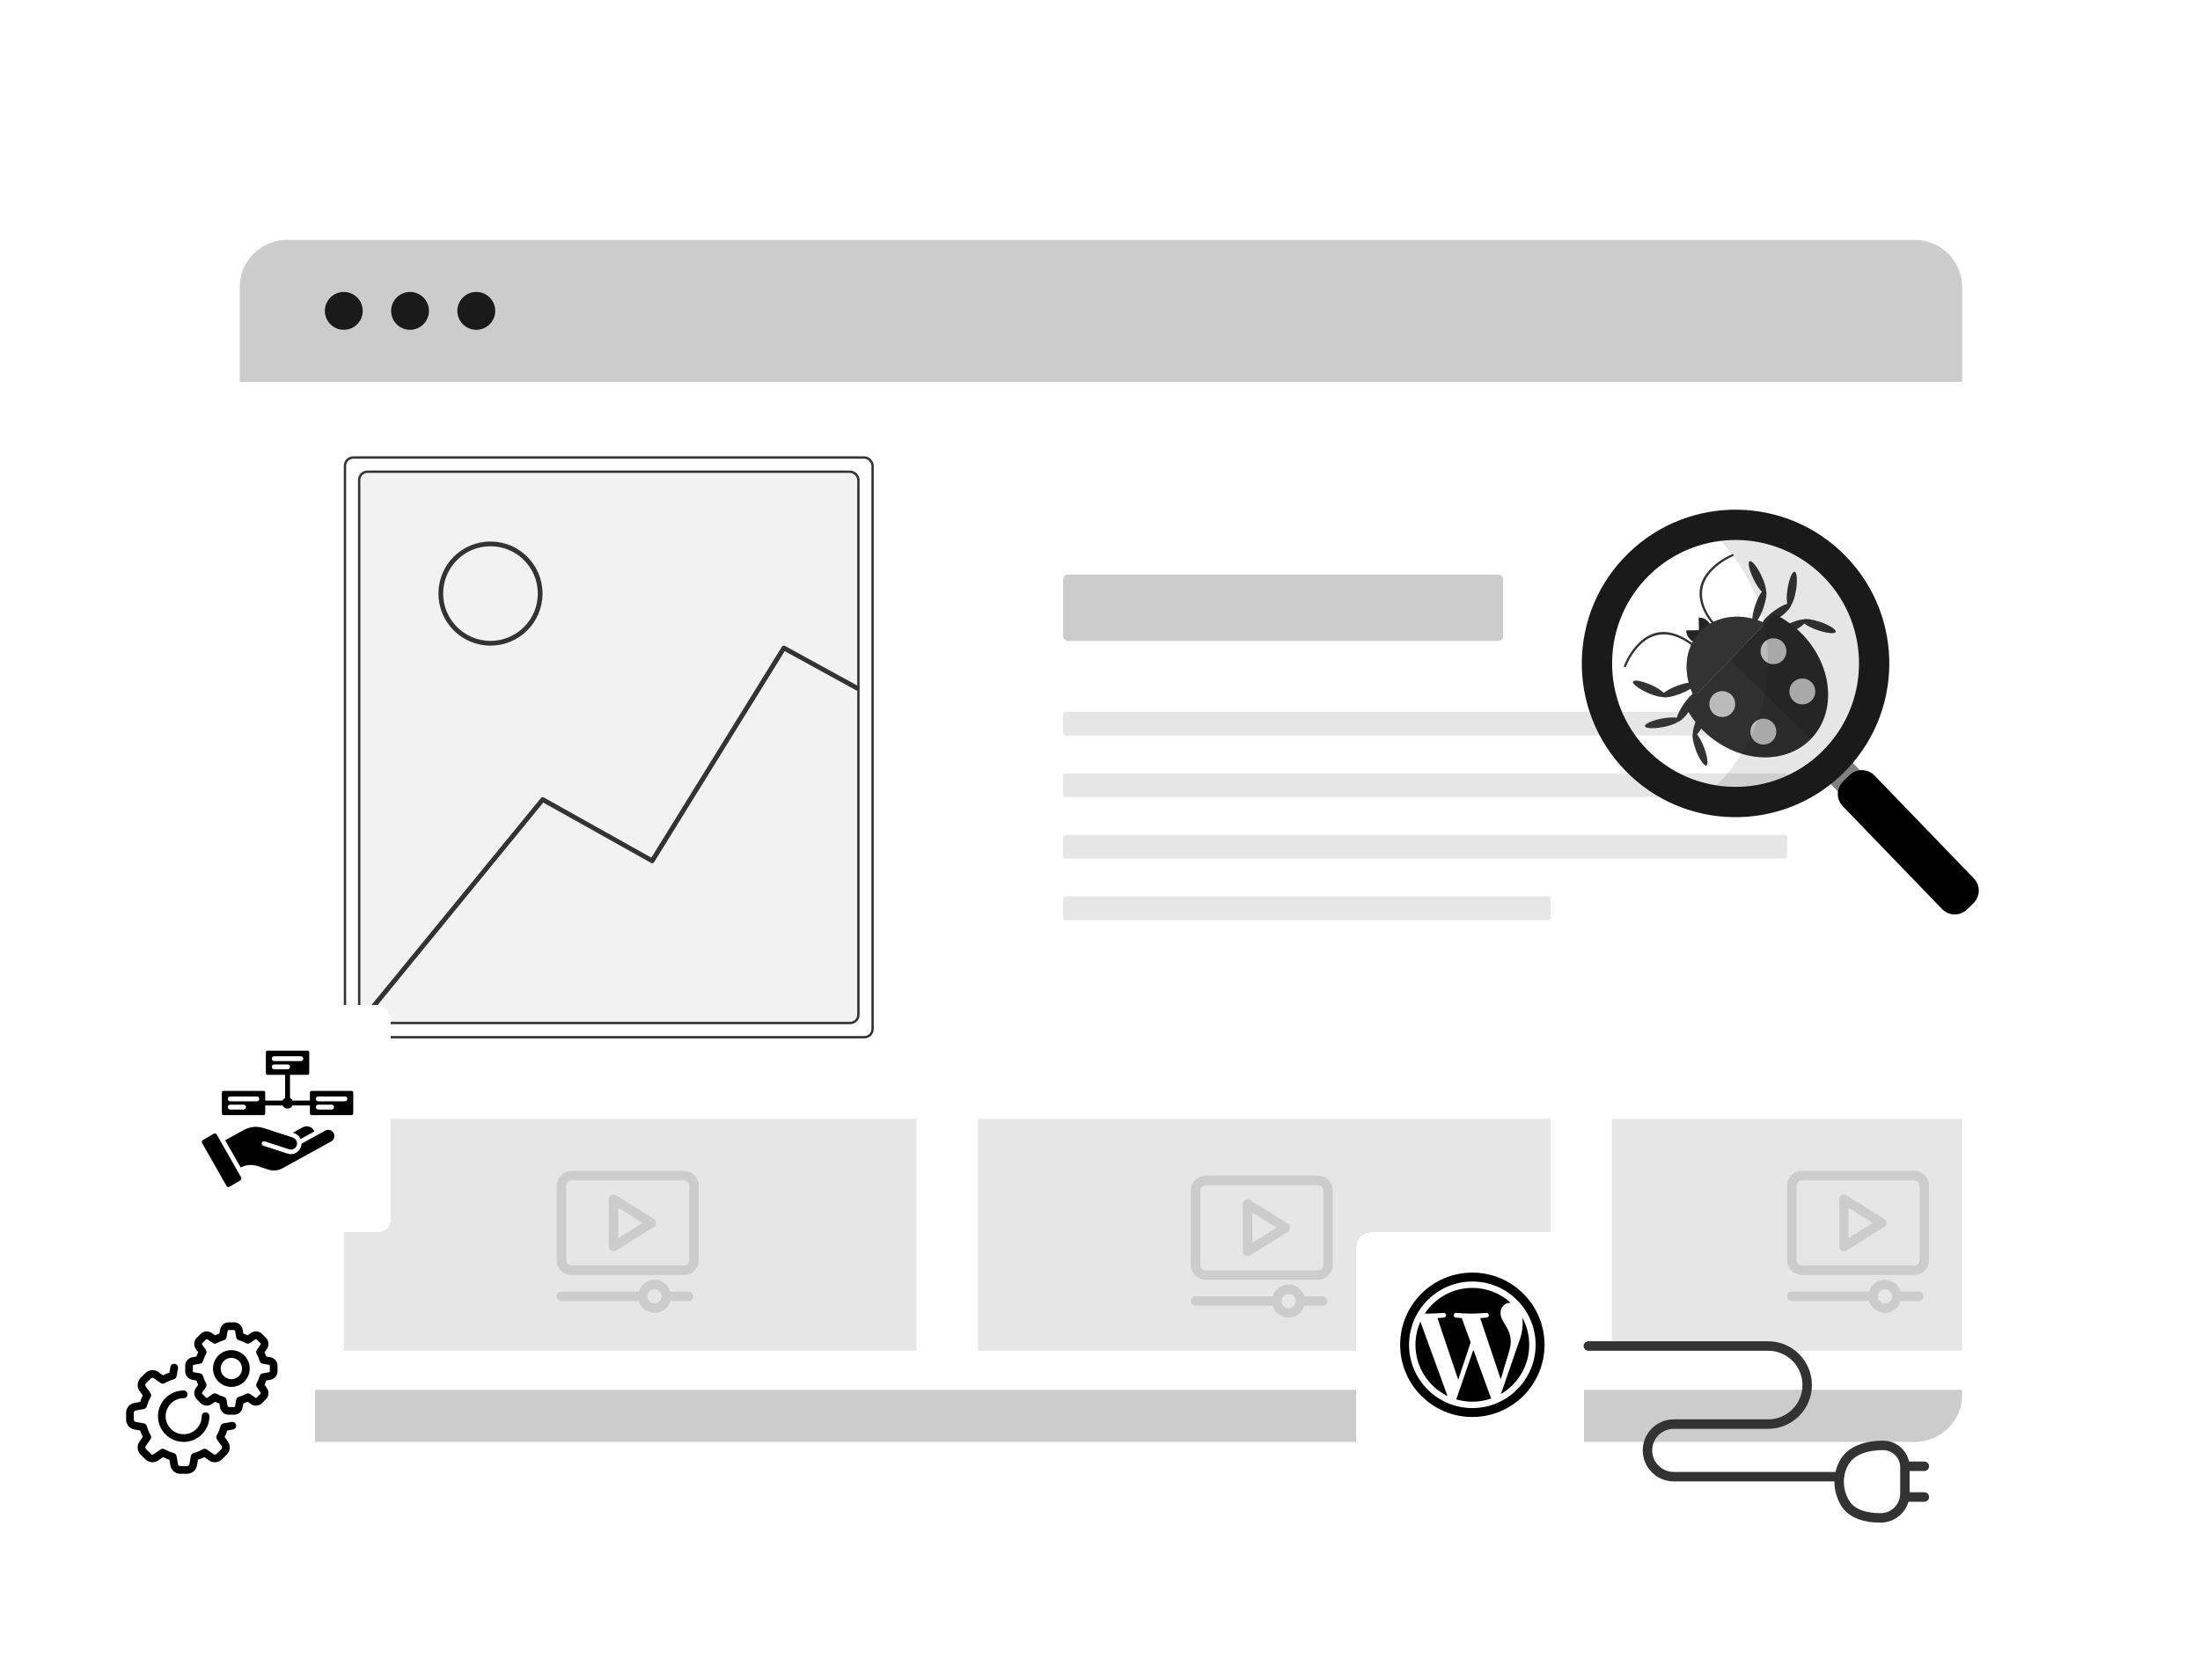<svg width="673" height="514" viewBox="0 0 673 514" fill="none" xmlns="http://www.w3.org/2000/svg">
<g filter="url(#filter0_d_5299_537)">
<rect x="73.323" y="73" width="526.92" height="367.686" rx="14.476" fill="white"/>
</g>
<path d="M73.323 87.858C73.323 79.863 79.804 73.382 87.799 73.382H585.767C593.761 73.382 600.243 79.863 600.243 87.858V116.809H73.323V87.858Z" fill="#CCCCCC"/>
<circle cx="105.169" cy="95.096" r="5.79" fill="#1A1A1A"/>
<circle cx="125.435" cy="95.096" r="5.79" fill="#1A1A1A"/>
<circle cx="145.701" cy="95.096" r="5.79" fill="#1A1A1A"/>
<path d="M73.323 425.144H600.243V426.592C600.243 434.587 593.762 441.068 585.767 441.068H87.799C79.804 441.068 73.323 434.587 73.323 426.592V425.144Z" fill="#CCCCCC"/>
<rect x="105.169" y="342.25" width="175.157" height="70.931" fill="#E6E6E6"/>
<path d="M210.601 395.087H205.053C204.747 394.042 204.112 393.125 203.241 392.472C202.37 391.819 201.311 391.466 200.223 391.466C199.134 391.466 198.075 391.819 197.205 392.472C196.334 393.125 195.698 394.042 195.393 395.087H171.758C171.374 395.087 171.006 395.24 170.735 395.511C170.463 395.783 170.311 396.151 170.311 396.535C170.311 396.919 170.463 397.287 170.735 397.558C171.006 397.83 171.374 397.982 171.758 397.982H195.397C195.704 399.025 196.34 399.941 197.21 400.592C198.08 401.243 199.138 401.595 200.225 401.595C201.312 401.595 202.37 401.243 203.24 400.592C204.11 399.941 204.746 399.025 205.053 397.982H210.597C210.981 397.982 211.349 397.83 211.62 397.558C211.892 397.287 212.044 396.919 212.044 396.535C212.044 396.151 211.892 395.783 211.62 395.511C211.349 395.24 210.981 395.087 210.597 395.087H210.601ZM200.228 398.706C199.798 398.706 199.378 398.579 199.021 398.34C198.664 398.101 198.386 397.762 198.222 397.366C198.057 396.969 198.014 396.532 198.098 396.111C198.182 395.69 198.389 395.303 198.692 394.999C198.996 394.696 199.383 394.489 199.804 394.405C200.225 394.321 200.662 394.364 201.059 394.529C201.455 394.693 201.795 394.971 202.033 395.328C202.272 395.685 202.399 396.105 202.399 396.535C202.399 397.111 202.17 397.663 201.763 398.07C201.356 398.477 200.804 398.706 200.228 398.706Z" fill="#CCCCCC"/>
<path d="M209.193 358.174H174.856C173.651 358.175 172.495 358.654 171.643 359.506C170.791 360.358 170.312 361.514 170.311 362.719V385.475C170.312 386.68 170.791 387.836 171.643 388.688C172.495 389.54 173.651 390.019 174.856 390.021H209.193C210.398 390.019 211.553 389.54 212.405 388.688C213.258 387.836 213.737 386.68 213.738 385.475V362.719C213.737 361.514 213.258 360.358 212.405 359.506C211.553 358.654 210.398 358.175 209.193 358.174ZM210.843 385.475C210.842 385.913 210.668 386.332 210.359 386.642C210.05 386.951 209.63 387.125 209.193 387.125H174.856C174.418 387.125 173.999 386.951 173.689 386.642C173.38 386.332 173.206 385.913 173.206 385.475V362.719C173.206 362.282 173.38 361.862 173.689 361.553C173.999 361.243 174.418 361.069 174.856 361.069H209.193C209.63 361.069 210.05 361.243 210.359 361.553C210.668 361.862 210.842 362.282 210.843 362.719V385.475Z" fill="#CCCCCC"/>
<path d="M200.029 372.87L188.449 365.632C188.23 365.495 187.978 365.419 187.719 365.412C187.461 365.405 187.206 365.468 186.98 365.593C186.754 365.718 186.565 365.902 186.434 366.124C186.303 366.347 186.234 366.601 186.234 366.859V381.335C186.234 381.593 186.303 381.847 186.434 382.07C186.565 382.292 186.754 382.476 186.98 382.601C187.206 382.726 187.461 382.789 187.719 382.782C187.978 382.775 188.23 382.7 188.449 382.563L200.029 375.325C200.239 375.195 200.412 375.014 200.532 374.798C200.651 374.583 200.714 374.341 200.714 374.094C200.714 373.848 200.651 373.605 200.532 373.39C200.412 373.175 200.239 372.994 200.029 372.864V372.87ZM189.129 378.729V369.465L196.531 374.097L189.129 378.729Z" fill="#CCCCCC"/>
<rect x="299.146" y="342.25" width="175.157" height="70.931" fill="#E6E6E6"/>
<path d="M404.577 396.535H399.029C398.723 395.49 398.088 394.572 397.217 393.92C396.346 393.267 395.287 392.914 394.199 392.914C393.11 392.914 392.051 393.267 391.181 393.92C390.31 394.572 389.674 395.49 389.369 396.535H365.734C365.35 396.535 364.982 396.687 364.711 396.959C364.439 397.23 364.287 397.598 364.287 397.982C364.287 398.366 364.439 398.734 364.711 399.006C364.982 399.277 365.35 399.43 365.734 399.43H389.373C389.68 400.473 390.316 401.388 391.186 402.04C392.056 402.691 393.114 403.043 394.201 403.043C395.288 403.043 396.346 402.691 397.216 402.04C398.086 401.388 398.722 400.473 399.029 399.43H404.573C404.957 399.43 405.325 399.277 405.596 399.006C405.868 398.734 406.02 398.366 406.02 397.982C406.02 397.598 405.868 397.23 405.596 396.959C405.325 396.687 404.957 396.535 404.573 396.535H404.577ZM394.204 400.154C393.774 400.154 393.355 400.026 392.997 399.788C392.64 399.549 392.362 399.21 392.198 398.813C392.033 398.416 391.99 397.98 392.074 397.559C392.158 397.137 392.365 396.751 392.668 396.447C392.972 396.143 393.359 395.936 393.78 395.853C394.201 395.769 394.638 395.812 395.035 395.976C395.432 396.141 395.771 396.419 396.009 396.776C396.248 397.133 396.375 397.553 396.375 397.982C396.375 398.558 396.146 399.11 395.739 399.518C395.332 399.925 394.78 400.154 394.204 400.154Z" fill="#CCCCCC"/>
<path d="M403.169 359.621H368.832C367.627 359.622 366.471 360.102 365.619 360.954C364.767 361.806 364.288 362.961 364.287 364.167V386.923C364.288 388.128 364.767 389.283 365.619 390.135C366.471 390.988 367.627 391.467 368.832 391.468H403.169C404.374 391.467 405.529 390.988 406.381 390.135C407.234 389.283 407.713 388.128 407.714 386.923V364.167C407.713 362.961 407.234 361.806 406.381 360.954C405.529 360.102 404.374 359.622 403.169 359.621ZM404.819 386.923C404.819 387.36 404.645 387.78 404.335 388.089C404.026 388.398 403.606 388.572 403.169 388.573H368.832C368.394 388.572 367.975 388.398 367.666 388.089C367.356 387.78 367.182 387.36 367.182 386.923V364.167C367.182 363.729 367.356 363.31 367.666 363C367.975 362.691 368.394 362.517 368.832 362.516H403.169C403.606 362.517 404.026 362.691 404.335 363C404.645 363.31 404.819 363.729 404.819 364.167V386.923Z" fill="#CCCCCC"/>
<path d="M394.005 374.317L382.425 367.079C382.206 366.942 381.954 366.866 381.696 366.86C381.437 366.853 381.182 366.915 380.956 367.041C380.73 367.166 380.541 367.349 380.41 367.572C380.279 367.795 380.21 368.048 380.21 368.307V382.783C380.21 383.041 380.279 383.295 380.41 383.517C380.541 383.74 380.73 383.923 380.956 384.049C381.182 384.174 381.437 384.236 381.696 384.23C381.954 384.223 382.206 384.147 382.425 384.01L394.005 376.772C394.215 376.642 394.388 376.461 394.508 376.246C394.628 376.031 394.69 375.788 394.69 375.542C394.69 375.295 394.628 375.053 394.508 374.838C394.388 374.622 394.215 374.441 394.005 374.311V374.317ZM383.105 380.177V370.912L390.507 375.545L383.105 380.177Z" fill="#CCCCCC"/>
<rect x="493.122" y="342.25" width="107.121" height="70.931" fill="#E6E6E6"/>
<path d="M586.972 395.087H581.424C581.118 394.043 580.483 393.125 579.612 392.472C578.741 391.819 577.682 391.467 576.594 391.467C575.505 391.467 574.446 391.819 573.576 392.472C572.705 393.125 572.069 394.043 571.764 395.087H548.129C547.745 395.087 547.377 395.24 547.106 395.511C546.834 395.783 546.682 396.151 546.682 396.535C546.682 396.919 546.834 397.287 547.106 397.558C547.377 397.83 547.745 397.982 548.129 397.982H571.768C572.075 399.025 572.711 399.941 573.581 400.592C574.451 401.244 575.509 401.596 576.596 401.596C577.683 401.596 578.741 401.244 579.611 400.592C580.481 399.941 581.117 399.025 581.424 397.982H586.968C587.352 397.982 587.72 397.83 587.991 397.558C588.263 397.287 588.415 396.919 588.415 396.535C588.415 396.151 588.263 395.783 587.991 395.511C587.72 395.24 587.352 395.087 586.968 395.087H586.972ZM576.599 398.706C576.169 398.706 575.75 398.579 575.392 398.34C575.035 398.102 574.757 397.762 574.593 397.366C574.428 396.969 574.385 396.532 574.469 396.111C574.553 395.69 574.76 395.303 575.063 394.999C575.367 394.696 575.754 394.489 576.175 394.405C576.596 394.321 577.033 394.364 577.43 394.529C577.827 394.693 578.166 394.971 578.404 395.328C578.643 395.685 578.77 396.105 578.77 396.535C578.77 397.111 578.541 397.663 578.134 398.07C577.727 398.477 577.175 398.706 576.599 398.706Z" fill="#CCCCCC"/>
<path d="M585.564 358.174H551.227C550.022 358.175 548.866 358.654 548.014 359.506C547.162 360.359 546.683 361.514 546.682 362.719V385.475C546.683 386.68 547.162 387.836 548.014 388.688C548.866 389.54 550.022 390.019 551.227 390.021H585.564C586.769 390.019 587.924 389.54 588.777 388.688C589.629 387.836 590.108 386.68 590.109 385.475V362.719C590.108 361.514 589.629 360.359 588.777 359.506C587.924 358.654 586.769 358.175 585.564 358.174ZM587.214 385.475C587.214 385.913 587.04 386.332 586.73 386.642C586.421 386.951 586.001 387.125 585.564 387.125H551.227C550.789 387.125 550.37 386.951 550.061 386.642C549.751 386.332 549.577 385.913 549.577 385.475V362.719C549.577 362.282 549.751 361.862 550.061 361.553C550.37 361.243 550.789 361.069 551.227 361.069H585.564C586.001 361.069 586.421 361.243 586.73 361.553C587.04 361.862 587.214 362.282 587.214 362.719V385.475Z" fill="#CCCCCC"/>
<path d="M576.401 372.87L564.82 365.632C564.601 365.495 564.349 365.419 564.091 365.412C563.833 365.405 563.577 365.468 563.351 365.593C563.125 365.718 562.937 365.902 562.806 366.125C562.675 366.347 562.605 366.601 562.605 366.859V381.335C562.605 381.594 562.675 381.847 562.806 382.07C562.937 382.293 563.125 382.476 563.351 382.601C563.577 382.727 563.833 382.789 564.091 382.782C564.349 382.775 564.601 382.7 564.82 382.563L576.401 375.325C576.61 375.195 576.783 375.014 576.903 374.798C577.023 374.583 577.086 374.341 577.086 374.094C577.086 373.848 577.023 373.606 576.903 373.39C576.783 373.175 576.61 372.994 576.401 372.864V372.87ZM565.501 378.729V369.465L572.902 374.097L565.501 378.729Z" fill="#CCCCCC"/>
<rect x="109.874" y="144.293" width="152.72" height="168.643" rx="2.533" fill="#F2F2F2" stroke="#333333" stroke-width="0.724"/>
<rect x="105.531" y="139.951" width="161.405" height="177.329" rx="2.533" stroke="#333333" stroke-width="0.724"/>
<circle cx="150.044" cy="181.569" r="15.2" stroke="#333333" stroke-width="1.448"/>
<path d="M110.96 311.851L166.02 244.577L199.507 263.319L239.795 198.216L262.232 210.52" stroke="#333333" stroke-width="1.448" stroke-linecap="round" stroke-linejoin="round"/>
<rect x="325.202" y="175.778" width="134.625" height="20.266" rx="1.448" fill="#CCCCCC"/>
<rect x="325.202" y="217.758" width="221.48" height="7.238" rx="0.724" fill="#E6E6E6"/>
<rect x="325.202" y="236.577" width="221.48" height="7.238" rx="0.724" fill="#E6E6E6"/>
<rect x="325.202" y="255.395" width="221.48" height="7.238" rx="0.724" fill="#E6E6E6"/>
<rect x="325.202" y="274.214" width="149.101" height="7.238" rx="0.724" fill="#E6E6E6"/>
<path d="M548.986 174.906C548.269 174.79 547.304 177.095 546.83 180.05C546.522 181.976 546.502 183.692 546.72 184.693C545.726 184.98 544.254 185.761 542.739 186.859C540.314 188.615 538.692 190.514 539.118 191.103C539.543 191.69 541.855 190.744 544.281 188.988C546.341 187.497 547.817 185.904 547.953 185.098C548.516 184.278 549.09 182.542 549.424 180.465C549.9 177.51 549.703 175.021 548.986 174.906Z" fill="#333333"/>
<path d="M556.882 190.273C554.501 189.448 552.369 189.153 551.609 189.487C550.616 189.495 548.848 190.027 546.95 190.948C544.256 192.256 542.329 193.846 542.647 194.499C542.964 195.152 545.403 194.621 548.097 193.313C549.848 192.464 551.27 191.494 551.967 190.741C552.773 191.39 554.254 192.144 556.02 192.755C558.849 193.734 561.335 193.973 561.572 193.287C561.81 192.604 559.711 191.253 556.882 190.273Z" fill="#333333"/>
<path d="M535.23 171.684C534.577 172.002 535.108 174.442 536.415 177.134C537.264 178.886 538.233 180.307 538.987 181.003C538.339 181.809 537.583 183.29 536.972 185.056C535.992 187.885 535.753 190.371 536.439 190.608C537.125 190.846 538.475 188.745 539.455 185.916C540.281 183.535 540.577 181.403 540.243 180.643C540.235 179.65 539.702 177.882 538.782 175.984C537.471 173.293 535.884 171.367 535.23 171.684Z" fill="#333333"/>
<path d="M503.206 222.137C503.069 221.424 505.342 220.388 508.281 219.822C510.197 219.453 511.911 219.38 512.918 219.566C513.175 218.564 513.909 217.07 514.959 215.52C516.638 213.041 518.486 211.36 519.086 211.768C519.686 212.174 518.814 214.514 517.135 216.994C515.71 219.099 514.163 220.624 513.362 220.786C512.56 221.372 510.843 222.002 508.777 222.401C505.838 222.969 503.344 222.851 503.206 222.137Z" fill="#333333"/>
<path d="M518.815 229.546C517.916 227.192 517.554 225.07 517.863 224.3C517.841 223.307 518.318 221.524 519.18 219.598C520.403 216.864 521.932 214.889 522.595 215.186C523.258 215.483 522.803 217.937 521.58 220.671C520.786 222.448 519.862 223.899 519.13 224.618C519.802 225.404 520.605 226.861 521.27 228.606C522.338 231.403 522.654 233.88 521.976 234.139C521.299 234.4 519.883 232.344 518.815 229.546Z" fill="#333333"/>
<path d="M499.555 208.491C499.852 207.828 502.307 208.282 505.04 209.504C506.818 210.298 508.269 211.222 508.988 211.954C509.776 211.281 511.232 210.479 512.976 209.813C515.773 208.745 518.251 208.428 518.51 209.106C518.769 209.784 516.711 211.199 513.914 212.268C511.559 213.167 509.437 213.53 508.667 213.22C507.675 213.243 505.891 212.766 503.965 211.904C501.234 210.68 499.259 209.152 499.555 208.491Z" fill="#333333"/>
<path d="M515.843 192.839C515.876 194.979 517.638 196.687 519.778 196.654C521.918 196.62 523.627 194.857 523.594 192.717C523.56 190.577 521.798 188.869 519.658 188.903L519.718 192.778L515.843 192.839Z" fill="#1A1A1A"/>
<path opacity="0.2" d="M515.843 192.839C515.876 194.979 517.638 196.687 519.778 196.654C521.918 196.62 523.627 194.857 523.594 192.717C523.56 190.577 521.798 188.869 519.658 188.903L519.718 192.778L515.843 192.839Z" fill="#4D4D4D"/>
<path d="M515.532 215.986C516.936 218.725 518.838 221.336 521.235 223.657C531.213 233.326 545.882 234.375 553.999 226C562.116 217.625 560.609 202.998 550.631 193.328C548.235 191.005 545.566 189.186 542.784 187.869L515.532 215.986Z" fill="#1A1A1A"/>
<path opacity="0.3" d="M515.532 215.986C516.936 218.725 518.838 221.336 521.235 223.657C531.213 233.326 545.882 234.375 553.999 226C562.116 217.625 560.609 202.998 550.631 193.328C548.235 191.005 545.566 189.186 542.784 187.869L515.532 215.986Z" fill="#4D4D4D"/>
<path d="M518.258 213.173L540.058 190.68C533.018 187.348 525.06 188.081 520.124 193.173C515.191 198.265 514.706 206.242 518.258 213.173Z" fill="#1A1A1A"/>
<path opacity="0.5" d="M518.258 213.173L540.058 190.68C533.018 187.348 525.06 188.081 520.124 193.173C515.191 198.265 514.706 206.242 518.258 213.173Z" fill="#4D4D4D"/>
<path opacity="0.2" d="M515.533 215.986C516.937 218.725 518.838 221.336 521.236 223.657C531.214 233.326 545.883 234.375 554 226L529.158 201.927L515.533 215.986Z" fill="#4D4D4D"/>
<path d="M497.435 203.863C498.352 201.5 499.839 199.184 501.604 197.38C506.316 192.56 512.123 193.415 517.236 197.238C517.579 197.494 518.053 197.014 517.705 196.755C513.05 193.275 507.507 191.699 502.587 195.575C499.998 197.613 497.969 200.64 496.78 203.704C496.624 204.106 497.281 204.263 497.435 203.863Z" fill="#333333"/>
<path d="M529.918 169.513C526.895 170.799 523.931 172.921 521.975 175.57C518.258 180.607 520.004 186.099 523.627 190.645C523.897 190.982 524.362 190.495 524.096 190.161C520.127 185.187 519.064 179.38 523.748 174.533C525.503 172.716 527.761 171.156 530.1 170.163C530.494 169.995 530.317 169.343 529.918 169.513Z" fill="#333333"/>
<path d="M529.619 212.521C531.193 214.046 531.233 216.559 529.707 218.135C528.181 219.709 525.668 219.749 524.092 218.224C522.518 216.698 522.479 214.185 524.005 212.609C525.53 211.035 528.045 210.996 529.619 212.521Z" fill="#1A1A1A"/>
<path d="M545.29 196.354C546.864 197.879 546.903 200.392 545.377 201.968C543.852 203.542 541.336 203.582 539.763 202.056C538.189 200.531 538.149 198.018 539.675 196.442C541.201 194.868 543.714 194.828 545.29 196.354Z" fill="#1A1A1A"/>
<path d="M542.194 220.951C543.768 222.477 543.807 224.991 542.282 226.566C540.756 228.14 538.243 228.179 536.667 226.654C535.093 225.129 535.054 222.614 536.579 221.04C538.105 219.466 540.62 219.426 542.194 220.951Z" fill="#1A1A1A"/>
<path d="M554.11 208.657C555.684 210.183 555.723 212.698 554.197 214.272C552.671 215.846 550.158 215.885 548.582 214.36C547.008 212.835 546.969 210.32 548.495 208.746C550.022 207.172 552.536 207.132 554.11 208.657Z" fill="#1A1A1A"/>
<g opacity="0.7">
<path d="M529.619 212.521C531.193 214.046 531.233 216.559 529.707 218.135C528.181 219.709 525.668 219.749 524.092 218.224C522.518 216.698 522.479 214.185 524.005 212.609C525.53 211.035 528.045 210.996 529.619 212.521Z" fill="white"/>
<path d="M545.29 196.354C546.864 197.879 546.903 200.392 545.377 201.968C543.852 203.542 541.336 203.582 539.763 202.056C538.189 200.531 538.149 198.018 539.675 196.442C541.201 194.868 543.714 194.828 545.29 196.354Z" fill="white"/>
<path d="M542.194 220.951C543.768 222.477 543.807 224.991 542.282 226.566C540.756 228.14 538.243 228.179 536.667 226.654C535.093 225.129 535.054 222.614 536.579 221.04C538.105 219.466 540.62 219.426 542.194 220.951Z" fill="white"/>
<path d="M554.11 208.657C555.684 210.183 555.723 212.698 554.197 214.272C552.671 215.846 550.158 215.885 548.582 214.36C547.008 212.835 546.969 210.32 548.495 208.746C550.022 207.172 552.536 207.132 554.11 208.657Z" fill="white"/>
</g>
<path d="M563.707 230.258L557.045 236.69L563.477 243.35L570.138 236.918L563.707 230.258Z" fill="black"/>
<path opacity="0.5" d="M563.707 230.258L557.045 236.69L563.477 243.35L570.138 236.918L563.707 230.258Z" fill="white"/>
<path d="M603.693 276.287L601.692 278.22C599.562 280.277 596.166 280.219 594.108 278.088L563.702 246.604C561.645 244.475 561.704 241.08 563.836 239.021L565.837 237.088C567.967 235.03 571.362 235.089 573.42 237.22L603.826 268.704C605.883 270.836 605.824 274.231 603.693 276.287Z" fill="black"/>
<path opacity="0.1" d="M523.427 162.504C524.19 163.207 524.94 163.931 525.672 164.686C546.374 186.122 545.774 220.284 524.332 240.99C523.575 241.719 522.799 242.416 522.012 243.095C535.027 245.968 549.189 242.478 559.495 232.526C575.839 216.745 576.295 190.706 560.517 174.367C550.565 164.062 536.535 160.085 523.427 162.504Z" fill="black"/>
<path d="M498.252 169.113C479.564 187.157 479.042 216.932 497.085 235.615C515.128 254.298 544.906 254.816 563.593 236.77C582.281 218.725 582.804 188.949 564.76 170.267C546.719 151.583 516.942 151.067 498.252 169.113ZM557.156 230.104C542.151 244.593 518.242 244.177 503.754 229.176C489.267 214.176 489.688 190.268 504.692 175.779C519.697 161.29 543.606 161.706 558.093 176.706C572.581 191.707 572.162 215.613 557.156 230.104Z" fill="#1A1A1A"/>
<g filter="url(#filter1_d_5299_537)">
<rect x="414.952" y="376.992" width="69.484" height="69.484" rx="4.343" fill="white" shape-rendering="crispEdges"/>
<g clip-path="url(#clip0_5299_537)">
<path d="M450.709 412.887L445.487 428.061C447.047 428.519 448.696 428.771 450.404 428.771C452.43 428.771 454.375 428.42 456.183 427.784C456.137 427.709 456.094 427.63 456.06 427.544L450.709 412.887Z" fill="black"/>
<path d="M432.999 411.364C432.999 418.254 437.003 424.208 442.809 427.029L434.506 404.281C433.541 406.446 432.999 408.841 432.999 411.364Z" fill="black"/>
<path d="M462.153 410.486C462.153 408.335 461.381 406.846 460.719 405.686C459.836 404.252 459.009 403.038 459.009 401.604C459.009 400.004 460.222 398.515 461.932 398.515C462.009 398.515 462.082 398.525 462.158 398.528C459.062 395.693 454.937 393.96 450.405 393.96C444.323 393.96 438.974 397.08 435.863 401.806C436.271 401.818 436.655 401.827 436.983 401.827C438.803 401.827 441.622 401.606 441.622 401.606C442.561 401.549 442.67 402.928 441.733 403.038C441.733 403.038 440.79 403.149 439.742 403.205L446.079 422.057L449.887 410.633L447.175 403.204C446.238 403.149 445.35 403.038 445.35 403.038C444.413 402.983 444.522 401.55 445.46 401.605C445.46 401.605 448.335 401.826 450.044 401.826C451.864 401.826 454.684 401.605 454.684 401.605C455.623 401.55 455.732 402.927 454.794 403.038C454.794 403.038 453.85 403.149 452.802 403.204L459.093 421.914L460.829 416.113C461.581 413.705 462.153 411.976 462.153 410.486Z" fill="black"/>
<path d="M465.675 403.014C465.75 403.568 465.793 404.164 465.793 404.804C465.793 406.57 465.463 408.556 464.47 411.038L459.153 426.409C464.327 423.391 467.808 417.785 467.808 411.365C467.809 408.338 467.035 405.493 465.675 403.014Z" fill="black"/>
<path d="M450.403 389.282C438.207 389.282 428.321 399.169 428.321 411.365C428.321 423.561 438.207 433.448 450.403 433.448C462.599 433.448 472.486 423.561 472.486 411.365C472.486 399.169 462.599 389.282 450.403 389.282ZM450.404 430.723C439.729 430.723 431.046 422.04 431.046 411.364C431.046 400.69 439.729 392.007 450.404 392.007C461.078 392.007 469.76 400.691 469.76 411.364C469.761 422.039 461.077 430.723 450.404 430.723Z" fill="black"/>
</g>
</g>
<path d="M563.908 447.804C561.819 452.013 562.481 456.187 564.204 459.404C566.262 463.248 570.929 464.321 575.289 464.321C579.397 464.321 582.727 460.991 582.727 456.884V448.825C582.727 445.129 579.731 442.133 576.035 442.133C571.237 442.133 566.041 443.506 563.908 447.804Z" stroke="#333333" stroke-width="2.895"/>
<path d="M588.674 457.926H583.215" stroke="#333333" stroke-width="2.895" stroke-linecap="round"/>
<path d="M588.674 448.523H583.215" stroke="#333333" stroke-width="2.895" stroke-linecap="round"/>
<path d="M485.883 411.734H540.891C547.487 411.734 552.834 417.081 552.834 423.677V423.677C552.834 430.272 547.487 435.619 540.891 435.619H512.02C507.579 435.619 503.978 439.22 503.978 443.662V443.662C503.978 448.103 507.579 451.704 512.02 451.704H562.605" stroke="#333333" stroke-width="2.895" stroke-linecap="round" stroke-linejoin="round"/>
<g filter="url(#filter2_d_5299_537)">
<rect x="50.161" y="307.508" width="69.484" height="69.484" rx="4.343" fill="white" shape-rendering="crispEdges"/>
<g clip-path="url(#clip1_5299_537)">
<path d="M102.067 346.587C102.313 347.041 102.352 347.558 102.216 348.025C102.08 348.492 101.77 348.905 101.321 349.154L86.459 357.342C85.758 357.727 85.038 357.955 84.31 358.024C83.579 358.094 82.828 358.006 82.069 357.758L78.858 356.711C77.919 356.403 76.988 356.296 76.073 356.382C75.232 356.462 74.411 356.703 73.616 357.111L68.887 348.796L74.516 345.693C75.514 345.144 76.542 344.818 77.583 344.718C78.63 344.621 79.7 344.747 80.784 345.1L89.573 347.965C89.919 348.08 90.212 348.288 90.43 348.557C90.827 349.045 90.968 349.691 90.792 350.302C90.779 350.33 90.771 350.36 90.763 350.394C90.435 351.34 89.422 351.866 88.471 351.581C88.44 351.568 88.407 351.557 88.373 351.55L80.967 349.135C80.608 349.019 80.221 349.22 80.106 349.583C79.99 349.95 80.188 350.34 80.549 350.458L88.007 352.892C88.855 353.166 89.737 353.067 90.474 352.684C91.228 352.294 91.833 351.594 92.084 350.77C92.179 350.47 92.231 350.162 92.238 349.847L99.535 345.826C99.986 345.58 100.497 345.541 100.958 345.678C101.416 345.818 101.823 346.131 102.067 346.587ZM91.491 347.672C91.678 347.903 91.835 348.155 91.952 348.422L96.174 346.095C96.143 346.019 96.107 345.947 96.069 345.872C95.397 344.623 93.838 344.157 92.604 344.839L89.575 346.506L89.993 346.642C90.58 346.834 91.098 347.19 91.491 347.672ZM66.301 347.046C66.119 346.726 65.711 346.618 65.394 346.803L62.077 348.736C61.759 348.921 61.646 349.336 61.828 349.655L69.294 362.781C69.476 363.098 69.887 363.209 70.204 363.024L73.52 361.091C73.838 360.903 73.948 360.491 73.766 360.172L66.301 347.046ZM108.066 334.187V340.616C108.066 340.883 107.845 341.104 107.578 341.104H95.289C95.019 341.104 94.801 340.883 94.801 340.616V338.149H89.503C89.224 338.716 88.642 339.108 87.967 339.108C87.292 339.108 86.708 338.716 86.431 338.149H81.133V340.616C81.133 340.883 80.912 341.104 80.645 341.104H68.355C68.088 341.104 67.867 340.883 67.867 340.616V334.187C67.867 333.92 68.088 333.7 68.355 333.7H80.645C80.912 333.7 81.133 333.92 81.133 334.187V336.655H86.431C86.597 336.311 86.877 336.034 87.218 335.867V328.791H81.822C81.552 328.791 81.334 328.571 81.334 328.304V321.875C81.334 321.608 81.552 321.387 81.822 321.387H94.112C94.379 321.387 94.6 321.608 94.6 321.875V328.304C94.6 328.571 94.379 328.791 94.112 328.791H88.713V335.867C89.057 336.034 89.334 336.311 89.503 336.655H94.801V334.187C94.801 333.92 95.019 333.7 95.289 333.7H107.579C107.845 333.7 108.066 333.92 108.066 334.187ZM75.246 338.658C75.246 338.245 74.912 337.909 74.5 337.909H70.43C70.018 337.909 69.684 338.244 69.684 338.658C69.684 339.071 70.017 339.404 70.43 339.404H74.501C74.913 339.404 75.246 339.07 75.246 338.658ZM79.317 336.147C79.317 335.734 78.981 335.398 78.57 335.398H70.43C70.018 335.398 69.684 335.734 69.684 336.147C69.684 336.56 70.017 336.893 70.43 336.893H78.57C78.98 336.893 79.317 336.56 79.317 336.147ZM83.15 323.834C83.15 324.247 83.484 324.584 83.897 324.584H92.034C92.446 324.584 92.783 324.248 92.783 323.834C92.783 323.421 92.447 323.088 92.034 323.088H83.897C83.484 323.088 83.15 323.421 83.15 323.834ZM88.713 326.345C88.713 325.932 88.38 325.599 87.967 325.599H83.897C83.484 325.599 83.15 325.932 83.15 326.345C83.15 326.758 83.484 327.094 83.897 327.094H87.967C88.379 327.093 88.713 326.758 88.713 326.345ZM102.18 338.658C102.18 338.245 101.847 337.909 101.434 337.909H97.364C96.951 337.909 96.617 338.244 96.617 338.658C96.617 339.071 96.95 339.404 97.364 339.404H101.434C101.847 339.404 102.18 339.07 102.18 338.658ZM106.25 336.147C106.25 335.734 105.914 335.398 105.501 335.398H97.364C96.951 335.398 96.617 335.734 96.617 336.147C96.617 336.56 96.95 336.893 97.364 336.893H105.501C105.914 336.893 106.25 336.56 106.25 336.147Z" fill="black"/>
</g>
</g>
<g filter="url(#filter3_d_5299_537)">
<rect x="27" y="392.916" width="69.484" height="69.484" rx="4.343" fill="white" shape-rendering="crispEdges"/>
<g clip-path="url(#clip2_5299_537)">
<path d="M62.88 432.033C62.231 432.033 61.704 432.559 61.704 433.209C61.703 436.254 59.235 438.721 56.191 438.721C53.146 438.72 50.678 436.252 50.679 433.207C50.679 430.163 53.147 427.696 56.191 427.696C56.841 427.696 57.368 427.169 57.368 426.519C57.368 425.87 56.841 425.343 56.191 425.343C51.849 425.346 48.329 428.866 48.326 433.209C48.326 437.553 51.847 441.074 56.191 441.074C60.535 441.074 64.056 437.553 64.056 433.209C64.056 432.559 63.53 432.033 62.88 432.033Z" fill="black"/>
<path d="M72.224 435.914C72.112 435.274 71.502 434.847 70.862 434.959L68.401 435.39C67.951 435.469 67.587 435.802 67.468 436.244C67.206 437.218 66.817 438.154 66.313 439.028C66.083 439.425 66.105 439.919 66.369 440.294L67.805 442.342C68.007 442.627 67.973 443.015 67.726 443.262L66.249 444.738C66.003 444.985 65.615 445.019 65.33 444.819L63.283 443.382C62.907 443.118 62.413 443.096 62.016 443.326C61.142 443.831 60.206 444.219 59.232 444.481C58.791 444.6 58.458 444.964 58.379 445.414L57.942 447.873C57.882 448.217 57.584 448.467 57.235 448.467H55.146C54.798 448.467 54.5 448.217 54.44 447.873L54.008 445.412C53.929 444.962 53.596 444.598 53.155 444.479C52.181 444.217 51.244 443.829 50.37 443.324C49.973 443.094 49.479 443.116 49.104 443.38L47.06 444.816C46.775 445.017 46.386 444.983 46.14 444.736L44.663 443.26C44.417 443.014 44.383 442.626 44.583 442.341L46.019 440.293C46.283 439.918 46.305 439.424 46.075 439.027C45.571 438.153 45.182 437.217 44.92 436.243C44.801 435.801 44.438 435.468 43.987 435.39L41.526 434.958C41.184 434.898 40.933 434.601 40.933 434.253V432.164C40.932 431.816 41.183 431.517 41.526 431.458L43.987 431.026C44.438 430.947 44.801 430.614 44.92 430.173C45.182 429.198 45.571 428.261 46.075 427.386C46.305 426.989 46.283 426.495 46.019 426.12L44.584 424.079C44.383 423.793 44.416 423.405 44.663 423.158L46.141 421.681C46.387 421.434 46.775 421.401 47.06 421.601L49.107 423.038C49.482 423.302 49.977 423.324 50.374 423.094C51.248 422.59 52.184 422.201 53.159 421.939C53.6 421.82 53.933 421.456 54.012 421.006L54.443 418.545C54.556 417.905 54.128 417.296 53.488 417.184C52.848 417.071 52.239 417.499 52.126 418.139L51.821 419.885C51.15 420.107 50.497 420.379 49.867 420.699L48.415 419.681C47.195 418.822 45.534 418.967 44.481 420.023L42.999 421.496C41.944 422.549 41.799 424.209 42.657 425.429L43.676 426.881C43.355 427.511 43.083 428.165 42.862 428.836L41.116 429.141C39.648 429.399 38.579 430.674 38.581 432.164V434.253C38.579 435.744 39.65 437.021 41.119 437.277L42.865 437.584C43.087 438.254 43.359 438.907 43.68 439.537L42.657 440.989C41.8 442.209 41.944 443.869 43 444.923L44.478 446.399C45.531 447.455 47.192 447.6 48.411 446.741L49.859 445.723C50.489 446.043 51.142 446.315 51.812 446.537L52.118 448.283C52.376 449.753 53.654 450.823 55.146 450.819H57.235C58.727 450.821 60.003 449.749 60.259 448.279L60.566 446.533C61.236 446.312 61.889 446.039 62.519 445.719L63.972 446.738C65.192 447.596 66.853 447.451 67.906 446.395L69.383 444.917C70.439 443.864 70.584 442.204 69.726 440.984L68.708 439.536C69.029 438.906 69.301 438.253 69.523 437.583L71.269 437.276C71.909 437.164 72.336 436.554 72.224 435.914Z" fill="black"/>
<path d="M82.695 415.172L81.465 414.957C81.311 414.513 81.13 414.08 80.922 413.659L81.646 412.639C82.391 411.579 82.266 410.135 81.348 409.22L80.183 408.052C79.267 407.132 77.822 407.006 76.76 407.753L75.737 408.471C75.316 408.263 74.882 408.082 74.439 407.928L74.227 406.703C74.004 405.426 72.894 404.494 71.598 404.496H69.952C68.656 404.495 67.546 405.427 67.324 406.704L67.108 407.934C66.664 408.088 66.23 408.269 65.809 408.477L64.786 407.753C63.726 407.008 62.282 407.133 61.367 408.051L60.203 409.216C59.284 410.132 59.158 411.578 59.905 412.639L60.622 413.662C60.414 414.083 60.233 414.517 60.08 414.961L58.854 415.172C57.577 415.395 56.645 416.504 56.647 417.801V419.446C56.644 420.743 57.576 421.853 58.854 422.076L60.083 422.292C60.237 422.735 60.418 423.169 60.626 423.59L59.908 424.613C59.162 425.673 59.287 427.116 60.203 428.032L61.367 429.196C62.283 430.114 63.726 430.24 64.787 429.493L65.813 428.776C66.234 428.984 66.668 429.165 67.111 429.319L67.327 430.549C67.55 431.826 68.659 432.757 69.956 432.756H71.601C72.898 432.756 74.006 431.822 74.227 430.545L74.442 429.315C74.886 429.162 75.32 428.98 75.741 428.772L76.76 429.494C77.822 430.242 79.267 430.116 80.183 429.196L81.347 428.031C82.264 427.116 82.39 425.674 81.646 424.613L80.927 423.586C81.134 423.165 81.316 422.732 81.469 422.288L82.7 422.072C83.974 421.848 84.903 420.741 84.903 419.447V417.801C84.905 416.505 83.973 415.395 82.695 415.172ZM82.551 419.45C82.551 419.603 82.44 419.735 82.289 419.761L80.349 420.101C79.899 420.18 79.535 420.513 79.416 420.954C79.215 421.701 78.918 422.419 78.531 423.089C78.301 423.486 78.323 423.98 78.587 424.355L79.719 425.969C79.807 426.095 79.792 426.266 79.683 426.375L78.52 427.538C78.41 427.644 78.241 427.656 78.117 427.567L76.501 426.436C76.126 426.172 75.631 426.15 75.234 426.38C74.564 426.767 73.847 427.065 73.1 427.266C72.659 427.386 72.328 427.75 72.25 428.2L71.91 430.14C71.883 430.291 71.752 430.402 71.599 430.402H69.952C69.799 430.402 69.667 430.291 69.641 430.14L69.3 428.2C69.221 427.75 68.888 427.386 68.447 427.268C67.699 427.066 66.982 426.769 66.311 426.382C65.914 426.152 65.42 426.174 65.045 426.438L63.435 427.567C63.31 427.656 63.138 427.641 63.03 427.532L61.866 426.368C61.758 426.26 61.743 426.089 61.831 425.963L62.963 424.349C63.227 423.974 63.249 423.479 63.019 423.082C62.632 422.413 62.334 421.695 62.133 420.948C62.013 420.508 61.649 420.177 61.199 420.099L59.259 419.759C59.108 419.733 58.997 419.602 58.998 419.448L58.998 417.801C58.998 417.648 59.109 417.517 59.26 417.49L61.199 417.149C61.649 417.07 62.013 416.737 62.132 416.296C62.333 415.549 62.63 414.832 63.017 414.162C63.247 413.765 63.225 413.27 62.961 412.895L61.832 411.282C61.744 411.156 61.758 410.985 61.867 410.877L63.032 409.712C63.14 409.603 63.311 409.588 63.437 409.677L65.05 410.809C65.425 411.073 65.92 411.095 66.317 410.865C66.987 410.478 67.704 410.18 68.451 409.979C68.893 409.86 69.225 409.497 69.304 409.046L69.644 407.107C69.672 406.958 69.801 406.85 69.952 406.849H71.598C71.751 406.849 71.883 406.959 71.909 407.11L72.249 409.05C72.328 409.5 72.661 409.864 73.102 409.983C73.849 410.184 74.567 410.481 75.237 410.868C75.634 411.098 76.128 411.077 76.503 410.812L78.117 409.68C78.243 409.592 78.414 409.607 78.523 409.716L79.687 410.88C79.793 410.989 79.806 411.158 79.719 411.282L78.587 412.899C78.323 413.274 78.301 413.768 78.531 414.165C78.918 414.835 79.215 415.553 79.416 416.3C79.535 416.741 79.899 417.074 80.349 417.153L82.289 417.493C82.44 417.519 82.551 417.651 82.551 417.804V419.45Z" fill="black"/>
<path d="M70.775 413.005C67.671 413.005 65.155 415.521 65.155 418.625C65.159 421.727 67.673 424.241 70.775 424.244C73.878 424.244 76.394 421.728 76.394 418.625C76.394 415.521 73.878 413.005 70.775 413.005ZM70.775 421.892C68.97 421.892 67.508 420.429 67.508 418.625C67.507 416.82 68.969 415.355 70.775 415.353V415.358C72.579 415.358 74.042 416.821 74.042 418.625C74.042 420.429 72.579 421.892 70.775 421.892Z" fill="black"/>
</g>
</g>
<defs>
<filter id="filter0_d_5299_537" x="0.944" y="0.621" width="671.678" height="512.444" filterUnits="userSpaceOnUse" color-interpolation-filters="sRGB">
<feFlood flood-opacity="0" result="BackgroundImageFix"/>
<feColorMatrix in="SourceAlpha" type="matrix" values="0 0 0 0 0 0 0 0 0 0 0 0 0 0 0 0 0 0 127 0" result="hardAlpha"/>
<feOffset/>
<feGaussianBlur stdDeviation="36.19"/>
<feComposite in2="hardAlpha" operator="out"/>
<feColorMatrix type="matrix" values="0 0 0 0 0 0 0 0 0 0 0 0 0 0 0 0 0 0 0.16 0"/>
<feBlend mode="normal" in2="BackgroundImageFix" result="effect1_dropShadow_5299_537"/>
<feBlend mode="normal" in="SourceGraphic" in2="effect1_dropShadow_5299_537" result="shape"/>
</filter>
<filter id="filter1_d_5299_537" x="400.476" y="362.516" width="98.436" height="98.436" filterUnits="userSpaceOnUse" color-interpolation-filters="sRGB">
<feFlood flood-opacity="0" result="BackgroundImageFix"/>
<feColorMatrix in="SourceAlpha" type="matrix" values="0 0 0 0 0 0 0 0 0 0 0 0 0 0 0 0 0 0 127 0" result="hardAlpha"/>
<feOffset/>
<feGaussianBlur stdDeviation="7.238"/>
<feComposite in2="hardAlpha" operator="out"/>
<feColorMatrix type="matrix" values="0 0 0 0 0 0 0 0 0 0 0 0 0 0 0 0 0 0 0.15 0"/>
<feBlend mode="normal" in2="BackgroundImageFix" result="effect1_dropShadow_5299_537"/>
<feBlend mode="normal" in="SourceGraphic" in2="effect1_dropShadow_5299_537" result="shape"/>
</filter>
<filter id="filter2_d_5299_537" x="35.685" y="293.032" width="98.436" height="98.436" filterUnits="userSpaceOnUse" color-interpolation-filters="sRGB">
<feFlood flood-opacity="0" result="BackgroundImageFix"/>
<feColorMatrix in="SourceAlpha" type="matrix" values="0 0 0 0 0 0 0 0 0 0 0 0 0 0 0 0 0 0 127 0" result="hardAlpha"/>
<feOffset/>
<feGaussianBlur stdDeviation="7.238"/>
<feComposite in2="hardAlpha" operator="out"/>
<feColorMatrix type="matrix" values="0 0 0 0 0 0 0 0 0 0 0 0 0 0 0 0 0 0 0.15 0"/>
<feBlend mode="normal" in2="BackgroundImageFix" result="effect1_dropShadow_5299_537"/>
<feBlend mode="normal" in="SourceGraphic" in2="effect1_dropShadow_5299_537" result="shape"/>
</filter>
<filter id="filter3_d_5299_537" x="12.524" y="378.44" width="98.436" height="98.436" filterUnits="userSpaceOnUse" color-interpolation-filters="sRGB">
<feFlood flood-opacity="0" result="BackgroundImageFix"/>
<feColorMatrix in="SourceAlpha" type="matrix" values="0 0 0 0 0 0 0 0 0 0 0 0 0 0 0 0 0 0 127 0" result="hardAlpha"/>
<feOffset/>
<feGaussianBlur stdDeviation="7.238"/>
<feComposite in2="hardAlpha" operator="out"/>
<feColorMatrix type="matrix" values="0 0 0 0 0 0 0 0 0 0 0 0 0 0 0 0 0 0 0.15 0"/>
<feBlend mode="normal" in2="BackgroundImageFix" result="effect1_dropShadow_5299_537"/>
<feBlend mode="normal" in="SourceGraphic" in2="effect1_dropShadow_5299_537" result="shape"/>
</filter>
<clipPath id="clip0_5299_537">
<rect width="46.323" height="46.323" fill="white" transform="translate(426.533 388.573)"/>
</clipPath>
<clipPath id="clip1_5299_537">
<rect width="46.323" height="46.323" fill="white" transform="translate(61.742 319.089)"/>
</clipPath>
<clipPath id="clip2_5299_537">
<rect width="46.323" height="46.323" fill="white" transform="translate(38.581 404.496)"/>
</clipPath>
</defs>
</svg>
